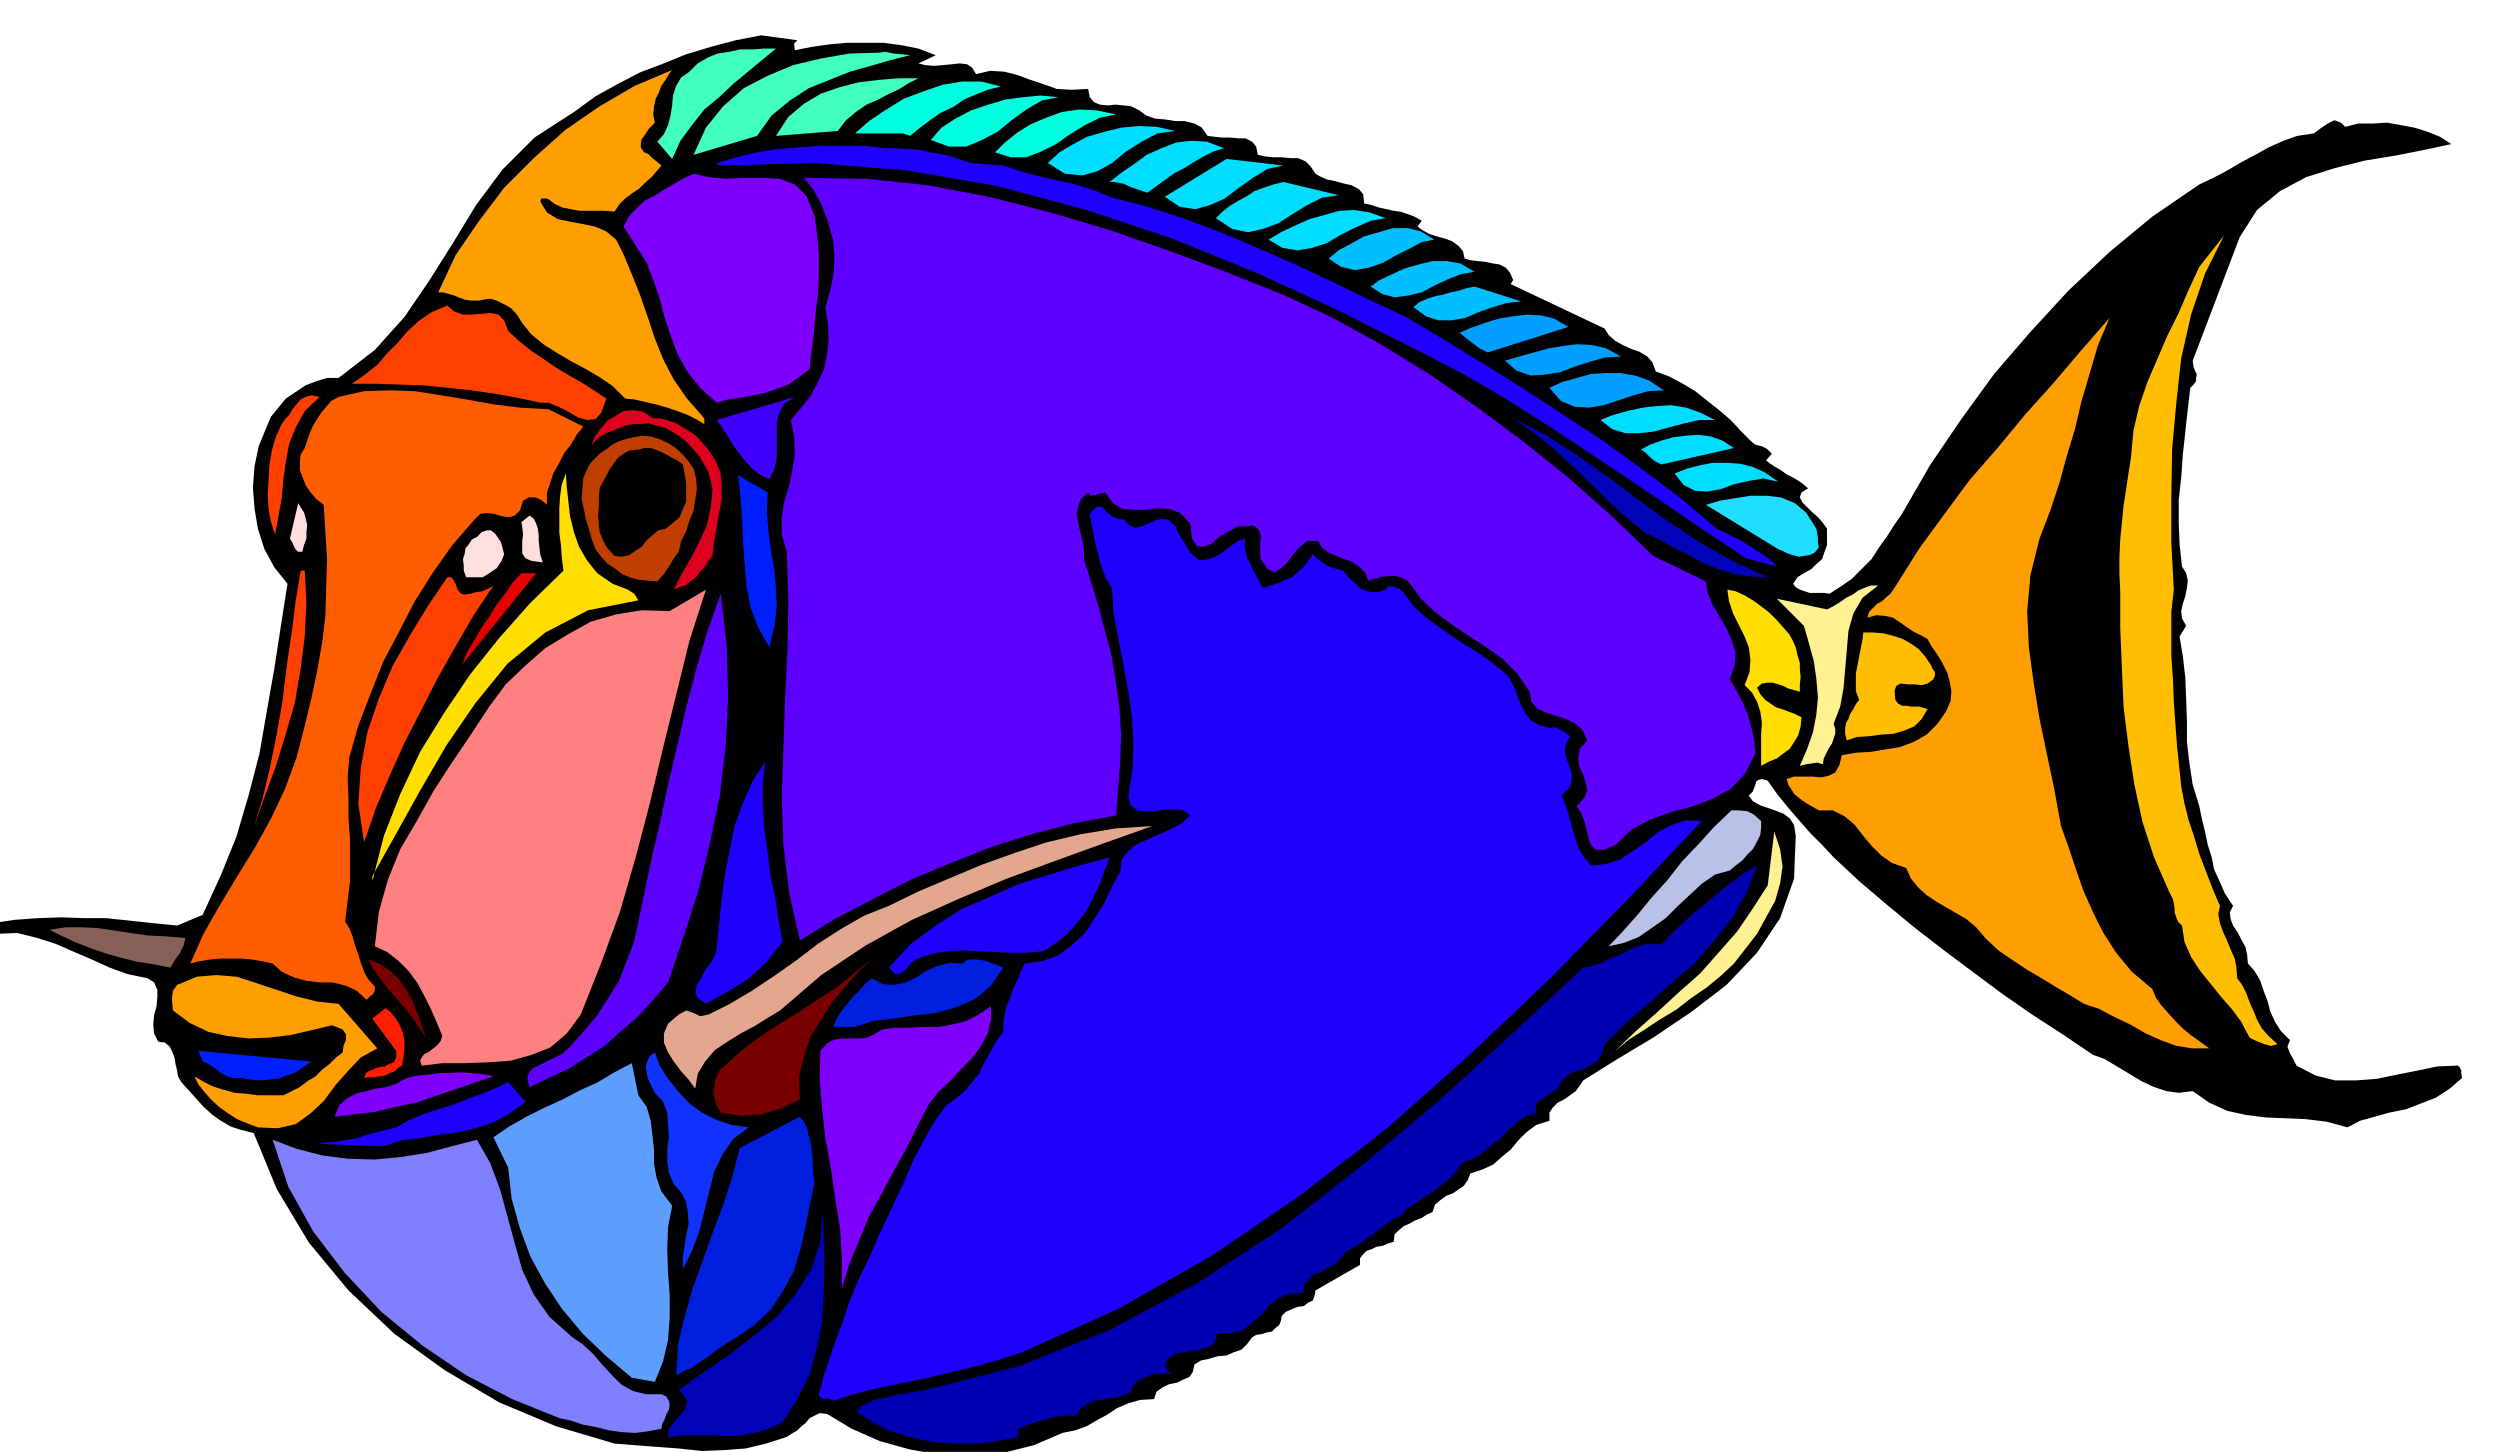 <svg xmlns="http://www.w3.org/2000/svg" width="490.455" height="284.832" fill-rule="evenodd" stroke-linecap="round" preserveAspectRatio="none" viewBox="0 0 3035 1763"><style>.brush1{fill:#000}.pen1{stroke:none}.brush2{fill:#40ffbf}.brush3{fill:#ff9e00}.brush5{fill:#00deff}.brush6{fill:#1f00ff}.brush7{fill:#8000ff}.brush8{fill:#5e00ff}.brush9{fill:#00bfff}.brush10{fill:#ffbf00}.brush11{fill:#ff4000}.brush12{fill:#009eff}.brush16{fill:#0003b8}.brush18{fill:#ffde00}.brush19{fill:#001fff}.brush21{fill:#ffdede}.brush23{fill:#fff091}.brush30{fill:#001fde}</style><path d="m968 49-4 4 1 8 20-4 21-3 22-2h45l22 3 20 4 21 8-21 10 8 2 11 1 11-1 11-1 9-1 9 1 6 4 5 8 17-4 17 1 16 4 16 6 15 5 17 6 18 1 20-1 2 10 5 6 7 3 10 1 9-1 10 1 9 1 10 5 8 6 11 4 12 1 13 2h11l12 3 9 5 7 10 8 1 9 1h10l11 1h8l8 4 5 6 2 10 9 2 10 1h10l11 1h9l9 4 6 6 6 9 5 3 9 4 10 2 11 3 9 2 9 5 5 6 1 11 9 2 9 3 9 2 9 2 8 1 9 3 8 3 9 5-5 7 5 4 9 5 9 3 11 3 8 3 8 6 5 6 2 9 7 2 9 1 9 1 10 2 7 1 8 4 5 6 4 9-3 5 114 54 5 8 8 7 9 5 11 5 9 3 10 6 6 7 4 11 16 6 17 9 15 9 15 12 14 11 14 12 12 13 13 13 5 4 8 2 6 3 6 6-7 8 5 4 6 4 7 4 7 5 6 3 7 4 6 4 7 6-8 5-2 6 3 6 6 6 6 6 7 6 6 7 5 7v20l-3 8-3 9-7 6-6 6-9 5-8 5-5 8 3 4 5 3 6 2 6 2h18l6 1 14-9 13-9 12-12 12-12 9-14 10-14 9-14 9-13 34-59 38-56 40-55 44-51 46-50 50-47 52-43 57-39 17-8 17-9 17-10 17-9 16-9 18-8 17-6 20-3 8-6 9-6 8-4 8 3 5 5 16-4h18l17-1 17 3 16 3 16 5 15 6 14 9-33 7-35 7-37 6-36 9-35 11-32 17-28 23-21 33-57 150 1 8 4 9-1 4v4l-3 4-4 4-3 26-3 27-3 28-2 28-3 27v28l1 26 3 27 5 8 2 9-1 9-2 10-3 9-2 9 1 9 5 9-8 13 4 24 3 26 1 26 1 27v25l3 26 4 26 8 26 3 15 4 16 3 15 5 16 3 15 7 15 6 14 10 15-4 8 1 8 3 8 6 9 4 8 5 9 2 9 1 11 8 9 7 12 4 12 5 13 3 12 6 13 7 11 11 11-3 8 3 8 4 7 4 8 23 12 24 6h25l26-2 24-5 25-5 24-5 25-1 2 2 2 4v4l1 5-15 13-17 11-18 7-18 7-20 4-18 5-18 5-15 8-26-7-25-3-24-1-24-1-24-3-23-5-22-10-20-14-17 2-15-2-15-5-15-7-15-9-15-9-15-9-14-5-37-25-37-24-36-25-35-26-36-27-35-27-35-29-33-28-16-15-15-14-14-15-14-14-14-16-13-15-13-16-12-17-7-2-4 1-3 2-1 4-3 8-5 5 5 7 9 5 9 3 11 4 8 3 8 6 5 8 2 13-2 52-17 48-28 42-37 39-43 33-46 31-45 27-40 25-4 6-5 7-7 5-7 5-8 4-6 6-4 6v10l-16 5-12 9-10 10-9 11-11 9-10 9-13 6-15 5-3 8-5 7-6 4-7 5-8 3-7 5-7 6-3 9-7 3-6 4-8 3-7 4-7 3-6 5-5 5-1 9-7 2-7 3-7 1-6 3-6 2-4 4-4 5v8l-54 31-1 6-2 6-6 3-5 4-8 1-7 3-7 3-5 5-1 6-2 5-5 4-4 4-6 1-6 2-7 1-5 3-6 8-7 7-9 3-9 4-11 1-10 3-10 2-8 5-2 9-4 6-7 3-8 4-10 2-8 4-7 5-3 9-17 1-14 4-14 6-12 8-13 7-12 7-14 5-15 3-35 15-36 9-38 3h-38l-39-7-36-10-34-15-30-18-9-1-6 3-6 3-5 6-5 4-5 5-7 4-6 4-25 8-25 6-27 2-26 1-28-3-27-2-26-2-25-2-71-21-69-29-66-39-61-44-56-53-48-58-39-65-28-68-16-4-12-4-12-7-10-7-11-10-9-10-9-10-9-10-4-7-1-7-2-8-1-7-3-8-3-6-6-5-8-1-5-10-1-11 1-11 3-11 1-11v-9l-4-9-8-5-24-5-22-8-22-10-21-9-23-10-22-7-24-6-25 1-4-2-3-4-1-5 3-2 27-4 28-2 28-1 28 1h27l28 3 28 3 30 3 31-13 22-48 19-47 15-51 13-50 9-52 9-51 8-52 8-51-16-20-12-22-8-25-4-24-2-26 2-26 5-24 9-22 6-14 9-11 9-11 12-8 12-8 13-5 13-4h14l44-34 36-40 30-44 29-46 28-46 32-43 39-39 48-31 26-19 27-15 27-14 29-11 27-11 30-9 30-8 31-6 44 6z" class="pen1 brush1"/><path d="m942 59-17 14-17 14-18 15-17 16-18 15-15 19-14 19-10 22-18-21 8-9 5-11 3-12 2-12 1-12 4-12 6-10 10-7 10-10 12-7 12-5 14-2 13-3h15l14-1h15zm163 8-24 6-24 7-25 7-25 10-25 10-23 15-22 18-18 25-77 23 15-33 21-26 25-22 29-15 31-13 34-8 34-6 35-1 9-1 10 2 10 1 10 1z" class="pen1 brush2"/><path d="m795 149-7 7-6 9-3 4-1 5v5l4 6 5 2 5 5 5 4 6 5-6 7-6 7-8 7-7 7-9 6-8 6-7 7-6 9-11-1h-31l-11-2-10-2-9-4-8-6-3-1h-6l-1 4 8 13 13 8 14 3 16 3 15 3 14 6 12 10 9 18 10 24 10 25 9 26 9 27 10 25 13 25 16 23 21 24v7l-10-6-10-5-13-5-12-4-14-4-13-3-13-3-11-1-15-15-16-11-17-10-17-9-17-10-16-10-16-13-12-15-4-7-4-5-5-5-5-3-6-3-6-3-6-2h-5l-11 2h-9l-7-1-6-2-7-3-7-2-7-2h-6l21-45 28-41 31-41 36-36 38-34 42-29 43-25 45-19-4 5-4 7-5 7-3 8-4 8-2 9-1 10 2 10z" class="pen1 brush3"/><path d="m1115 95-12 6-11 7-13 6-13 7-14 6-13 9-12 10-10 13-75 6 15-23 19-16 20-12 23-8 23-6 25-3 24-2h24z" class="pen1 brush2"/><path d="m1215 105-16 4-15 6-14 6-13 9-15 7-13 9-12 9-12 10-9-3h-58l17-15 21-14 21-13 24-9 23-8 24-4h23l24 6zm70 13-20 4-19 11-18 13-17 14-19 10-19 8h-21l-22-8 13-15 17-11 19-10 21-7 20-6 22-3 21-2 22 2zm70 21-20 4-18 9-18 11-17 12-18 9-18 7h-19l-19-6 12-12 15-12 16-10 19-8 19-7 21-3 21 1 24 5z" class="pen1" style="fill:#00ffde"/><path d="m1427 159-22 3-19 10-19 12-17 14-18 10-18 5-21-2-21-13 14-13 17-10 17-9 21-6 20-5 22-2 21 1 23 5z" class="pen1 brush5"/><path d="M2945 175h-34l-12 2-13 1-12 2-13 2-11 3-30 7-28 11-27 13-26 17-25 18-23 21-21 23-18 27-19 37-16 39-16 39-12 41-12 41-8 43-6 42-2 45-4 24-1 26 2 24 3 26 2 25 3 26 1 26-1 27 5 30 4 32 4 33 6 33 6 32 8 32 10 30 14 31 34 82 12 14 11 16 10 16 10 17 10 14 13 13 16 10 21 6 17 13 19 10 20 6 22 3h21l23-1 21-2 22-1 7-4 10-3 10-3 9-3-17 16-19 10-21 5-22 3h-24l-23 1-23 2-21 5-10-5-9-3-11-3-9-2h-17l-15-2-15-5-15-5-15-8-14-7-14-9-14-6-6 5-8 1-8-4-8-2-12-6-11-6-12-7-10-6-11-6-11-6-12-4-12-2-39-30-39-29-39-29-39-29-39-31-35-31-34-32-30-32 12 2 12 6 9 8 9 10 9 9 9 9 11 6 14 4 8 18 11 14 14 11 17 10 15 8 15 10 13 11 11 16 21 12 22 14 22 13 22 14 21 12 22 12 23 11 24 10 13 6 15 9 15 8 15 8 15 4 15 1 15-5 16-10-28-32-28-31-29-31-26-31-25-34-21-35-18-38-11-39-10-49-10-49-10-50-7-50-4-50 2-49 7-48 17-44 14-36 12-35 10-37 10-36 10-37 13-35 15-34 22-31-3-4-5-1-28 22-26 26-25 26-24 28-25 27-24 29-25 28-24 28-15 17-15 17-14 18-13 18-14 18-13 18-14 18-13 20h-10l139-206 30-35 31-34 31-35 32-33 32-32 34-29 37-25 41-19 27-24 30-19 31-16 34-11 33-8 36-2 34 2 35 8z" class="pen1 brush1"/><path d="m1486 180-13 4-12 6-12 7-11 7-12 6-11 8-11 8-11 8-6-2-6-2-6-2-5-2-6-3-6-1-6-1h-5l14-11 16-11 15-11 18-8 18-7 18-2 19 1 21 8z" class="pen1 brush5"/><path d="m1218 201 15 5 16 5 17 4 17 4 16 3 16 5 16 5 16 7 46 12 46 15 45 17 45 19 43 19 45 21 43 21 45 21 49 29 49 30 48 30 49 32 47 31 47 34 45 34 45 38 9 4 9 5 9 4 10 6 9 6 9 6 9 6 9 9-37-10-50-33-48-33-49-33-48-32-50-33-49-31-50-29-50-26-99-50-100-46-103-42-105-35-108-29-109-19-114-9-115 3-3-3 24-7 25-6 25-4 26-2 25-2h53l28 3h12l14 1 13 1 14 3 13 2 13 3 12 4 12 4 39 3z" class="pen1 brush6"/><path d="m1558 201-19 4-18 11-17 12-17 13-18 8-18 5-19-3-18-12 75-46 69 8z" class="pen1 brush5"/><path d="m989 263 3 22 2 24v24l-1 25-3 23-2 24-3 22-2 21-13 10-13 9-14 5-14 5-15 3-15 3-15 2-14 4-20-18-15-19-12-21-8-21-8-24-6-23-8-23-8-21-28-44 7-13 9-9 9-9 12-6 11-7 12-7 12-7 13-6 18 4 21 2 22-1h23l20 1 19 7 14 14 10 25z" class="pen1 brush7"/><path d="m1558 358 60 28 60 33 58 36 58 40 55 41 55 44 52 46 51 49 64 31 2 14 6 14 8 14 9 15 6 14 5 15-1 15-6 18 6 10 6 11 5 10 5 12 3 11 3 12 2 12 1 12-13 25-17 18-22 12-24 9-26 7-25 9-23 12-20 19-14 6h-9l-6-5-3-8-3-12-3-11-4-10-5-7 9-10 4-9-2-10-3-9-5-11-1-10 2-11 9-10-7-14-9-7-12-6-11-3-12-4-10-5-7-8-2-12-15-22-18-18-21-15-20-13-21-14-20-15-18-17-14-20-7-4-6-2-7-1-6 1h-6l-6 2-6 1-4 3-5-11-7-7-9-6-9-3-10-4-9-4-8-6-5-8h-13l-9 7-9 10-7 10-8 7-7 4-8-4-9-13v-21l1-6-2-6-3-4-5-3-6 1h-12l-11 6-12 7-9 8-10 4-8-1-6-9-2-18-12-13-13-5-15-1-14 2h-15l-13-1-12-7-9-13-6 1-6 2-6 1-3-4-9 8-3 9-2 9 2 11 2 9 3 12 2 11v13l9 28 9 30 8 30 8 31 5 31 4 31 2 31-1 31-5 67-53 10-50 13-50 16-48 19-48 20-45 23-46 24-44 27-13-58-7-58-2-59 2-58 2-60 3-60 1-60-2-59-6-22v-20l3-19 6-19 4-20 3-19-1-21-4-20 12-14 11-14 9-16 8-17 4-19 2-19-1-19-3-19 6-21 4-20 1-21-2-21-6-21-7-19-10-19-12-15 76 1 75 8 74 14 74 19 71 21 72 25 70 26 70 28z" class="pen1 brush8"/><path d="m1625 237-20 3-18 9-18 11-17 11-19 7-18 4-19-4-20-13 8-8 9-7 10-6 11-6 9-6 11-4 12-4 12-3 67 16zm57 28-18 3-18 8-18 9-17 10-18 6-18 3-18-3-17-10 15-9 17-8 18-8 18-5 18-5 18-1 19 3 19 7z" class="pen1 brush5"/><path d="m1741 291-15 3-15 8-16 8-16 9-17 6-17 3-17-4-15-10 12-10 15-8 16-9 18-5 17-5h18l16 4 16 10z" class="pen1 brush9"/><path d="m2639 716-3 27v54l2 28 1 27 2 28 2 27 3 28 2 20 4 21 5 20 7 21 6 20 8 21 8 21 9 21-2 10 2 11 4 11 5 11 4 10 5 11 2 11 1 13 6 8 5 10 4 11 5 11 4 10 6 11 8 9 11 10-8 2-8-2-10-4-8-4-10-19-11-15-14-16-12-15-13-16-11-17-8-18-3-20-5-5-2-5-2-6v-5l-1-6-1-5-3-6-2-4-18-41-14-43-10-46-7-46-6-48-2-47-2-48v-44l-1-22v-21l1-21 2-20 2-21 3-19 3-20 3-19 3-33 7-30 10-29 12-28 12-28 14-28 12-28 13-28 30-38-23 46-17 50-12 53-6 55-5 55-1 57v57l3 57z" class="pen1 brush10"/><path d="m1790 330-17 3-15 6-17 8-15 8-17 4-16 2-15-4-14-9 11-8 15-7 15-7 18-5 16-4h17l17 3 17 10zm57 36-18 2-17 5-17 6-16 7-17 3h-16l-15-5-15-11 7-6 9-4 9-3 10-2 10-3 10-2 9-3 10-2 57 18z" class="pen1 brush9"/><path d="m617 402 13 12 15 12 15 10 16 11 15 9 16 9 14 9 15 10-6 17-7 8-10 1-11-3-12-7-12-6-12-5h-10l-28-6-28-5-28-4-28-3-29-3-29-1-30-1h-29l16-11 15-12 12-14 13-13 12-14 13-12 16-11 19-8 8 7 11 4h11l12-1 11-1 9 2 7 7 5 13z" class="pen1 brush11"/><path d="m1806 428-10-5-8-6-9-7-7-6 14-6 17-6 16-5 18-3 17-2 17 1 16 4 17 10-98 31z" class="pen1 brush12"/><path d="m2476 654-11 44-4 44 2 44 6 44 7 43 9 43 9 43 8 44 9 25 9 27 9 26 12 27 12 24 16 25 19 23 25 21 4 10 7 10 8 9 9 10 9 9 11 9 10 7 11 8h-21l-19-3-19-7-18-8-19-11-19-9-19-10-18-6-18-11-17-10-18-11-17-10-18-12-16-11-15-14-12-14-12-10-12-7-12-7-12-7-12-8-10-9-9-11-6-13-17-6-13-9-12-12-10-12-11-14-12-10-14-7h-17l-7-4-7-4-6-4-4-3-6-5-3-5-4-6-2-7 9-3h22l11 1 9-2 8-4 5-9 3-12 17-3 18-1 18-3 18-3 16-6 16-9 13-13 11-16 5-12 1-12-2-11-3-11-6-12-6-10-7-10-5-9-9-5-8-4-9-6-7-5-9-6-9-2-11-1-11 3 2-7 5-5 5-5 6-3 5-5 5-4 4-6 4-6 27-43 30-41 31-42 34-39 33-40 35-39 34-40 34-39-14 33-10 34-10 34-8 34-10 33-9 33-11 33-13 34z" class="pen1 brush3"/><path d="m1968 433-19 1-18 5-19 6-18 7-19 3-17 1-17-6-14-12 17-5 18-5 18-5 18-3 17-2 18 1 17 4 18 10zm52 41-19 1-18 5-18 6-18 6-18 3-17-1-17-7-14-16 15-7 18-5 18-5 18-1h17l18 3 17 6 18 12z" class="pen1 brush12"/><path d="m388 482-18 17-11 20-8 20-4 22-3 21-2 23-4 22-4 22-5-15-3-16-1-18 1-17 1-18 3-18 5-17 7-15 4-6 5-5 4-7 5-6 5-6 6-3 7-2 10 2z" class="pen1 brush11"/><path d="m708 518-8 10-7 12-8 10-6 12-7 12-4 12-4 12v15l-7-6-7-3h-8l-7 4-4 12-6 6-7 2-8-1-10-3-9-1-8 1-7 7-27 31-24 34-22 35-19 37-19 36-15 38-15 39-11 39-2 24 1 25v25l2 26v50l-3 24-3 25 5 8 4 10 3 11 4 11 3 10 4 11 5 9 8 9v5l-2 4-4 3-4 4-12-11-13-6-16-4h-15l-17-2-15-4-15-7-11-10-14-3-12-2-12-1h-25l-12 1-13 2-12 3 16-36 20-35 21-35 21-34 20-36 17-36 14-38 10-39 8-33 7-33 6-34 4-33 1-35 1-34-2-33-2-33-9-7-7-8-6-9-3-8-4-10v-9l1-10 5-8 3-9 3-9 4-9 5-8 5-8 6-7 6-7 9-5 31-7 31-1 31 1 31 5 31 5 33 6 32 4 35 2 42 21z" class="pen1" style="fill:#ff5e00"/><path d="m934 582-12-6-9-7-9-10-7-9-8-11-6-10-7-11-6-8 95-28-13 8-6 11-3 12v43l-3 14-6 12z" class="pen1" style="fill:#4000ff"/><path d="M2082 510h-19l-18 4-19 5-18 5-18 2h-17l-16-5-14-11 15-6 18-5 18-4 18-2 17-1 18 3 17 6 18 9z" class="pen1 brush5"/><path d="m860 546 9 14 6 15 1 16v16l-3 16-3 17-3 17-2 18-5 6-4 7-6 6-5 7-7 5-6 5-7 2-7 3 9-18 11-19 11-21 9-20 5-23 2-21-5-21-11-19-8-9-7-8-9-7-8-5-10-6-9-2-11-3-10 1h-9l-9 2-8 3-7 3-8 3-7 4-6 5-5 6 4-11 7-9 8-10 10-6 10-6 12-1 12 2 12 8h9l10 3 9 3 10 6 8 5 8 6 6 7 7 8z" class="pen1" style="fill:#de001f"/><path d="m2146 701-22-1-19-3-19-6-18-7-18-10-18-9-18-10-17-8-22-18-20-18-19-19-19-18-20-19-19-17-21-16-20-14 39 20 39 25 37 26 37 28 36 26 39 26 39 22 43 20z" class="pen1 brush16"/><path d="m2105 544-88 20-8-4-6-5-6-6-5-3 11-6 14-5 14-4 16-2 15-1 15 2 14 5 14 9z" class="pen1 brush5"/><path d="m842 569 3 12 1 13-2 13-2 13-5 12-4 13-6 12-3 13-6 8-6 10-6 9-8 9-12-1-11-1-11-3-9-4-9-7-9-6-8-9-6-8-5-13-3-12-4-12-2-11-3-13 1-12 1-13 5-12 4-7 6-6 6-6 8-5 6-5 8-4 9-3 9-2 10-2 11 1 10 3 11 5 8 5 9 8 7 8 7 10z" class="pen1" style="fill:#bf4000"/><path d="m829 564 2 11 2 11v23l-4 9-4 10-8 7-9 7-9 2-7 6-7 6-6 8-8 5-7 5-9 2-9-1-9-10-5-9-4-10-1-9-1-11 1-11v-11l1-11 4-8 4-7 4-8 5-7 5-7 7-5 7-4 11-1 7-2h8l6 2 7 3 6 3 7 4 6 3 7 5z" class="pen1 brush1"/><path d="m2159 585-18-4-18 3-18 4-16 6-17 3-14-1-14-7-11-14 15-6 16-4 15-3h17l16 1 16 4 15 7 16 11z" class="pen1 brush5"/><path d="m744 709 8 3 10 4 8 5 5 8-61 12-52 27-46 38-39 48-35 51-32 55-30 54-28 50v6l14-55 20-51 24-51 29-47 31-46 35-44 38-43 41-40-2-16-1-15-2-15v-30l1-15 2-14 5-13 1 16 2 18 2 18 5 20 6 17 10 17 12 15 19 13z" class="pen1 brush18"/><path d="m932 598-1 24 2 24 3 23 4 23 2 22 1 23-3 24-6 25-14-25-9-24-5-26-2-26-2-27-1-27-2-27-3-27 36 21z" class="pen1 brush19"/><path d="m2205 642 1 5 1 6v6l1 6-5 6-6 3-7 1-6 1-8-2-6-2-6-3-5-2-88-54 17-5 18-3 19-3h20l17 2 17 7 14 12 12 19z" class="pen1" style="fill:#1fdeff"/><path d="M367 670h-5l-4-4-3-7-3-5 10-43 3 5 4 6 2 7 2 9-1 8v8l-3 8-2 8z" class="pen1 brush21"/><path d="m1365 631 6 7 8 3 7-2 8-3 8-4 8-2 8 1 9 8 2 5 3 6 3 5 4 6 6 10 10 9h7l8-2 7-3 7-4 6-5 7-5 6-4 9-3-1 7 1 8 2 8 4 8 3 7 4 7 4 7 4 8 9-3 10-3 8-4 9-3 7-7 7-6 5-7 6-8 7 7 9 6 4 2 5 2 6 1 6 2 3 4 5 6 6 5 6 6 6 3 8 2h8l9-3 3-4h7l7 3 6 6 11 15 14 13 15 11 17 12 15 10 18 11 17 12 17 14 6 9 5 10 3 10 5 11 4 8 7 8 10 6 14 3 5-1 6 3 6 3 6 5-5 9-1 10 2 9 4 10 2 8v9l-3 8-9 9 4 10 4 12 3 11 3 11 3 10 4 11 6 10 9 10 19-2 17-6 15-10 16-11 14-12 16-8 17-6 20 1-91 96-94 96-97 92-100 89-105 81-108 74-113 64-117 53-28 9-28 8-29 7-29 7-30 6-29 6-29 7-27 9-6-3-6 1-4-2-2-4 6-22 7-21 7-21 8-21 7-21 8-21 9-20 10-20 10-24 11-23 11-24 11-23 10-24 12-22 12-22 15-21 12-9 11-9 9-11 9-11 6-13 7-12 7-13 9-12v-12l2-11 3-11 4-9 3-10 5-10 4-10 5-10 21-3 20-7 16-12 16-15 12-18 12-19 9-20 10-17 2-16 8-10 10-8 14-6 13-6 14-6 13-7 11-10-8-6-11-1h-12l-12 2h-12l-10-1-8-7-2-11 5-33 1-31-2-32-4-30-6-32-6-31-6-32-2-31-7-11-4-10-4-11-2-10-3-11-2-10-2-11-2-9-1-6 4-6 6-4 6 1 4 5 7 6 7 3 8 1z" class="pen1 brush6"/><path d="m659 683-14-2-7-3-4-6v-15l1-8-1-9-1-6 10-8 5 4 3 6 2 6 1 8v7l1 9 1 8 3 9zm-47-10-3 8-6 9-9 6-8 5h-20l-3-8v-6l-1-8 2-6 1-7 4-5 4-6 6-3 6-6 6-2h5l5 4 3 4 4 6 2 7 2 8z" class="pen1 brush21"/><path d="m370 693 2 39-2 41-5 39-7 41-11 38-12 39-14 38-13 37 11-36 9-38 8-40 7-40 5-42 6-40 5-40 6-36h5z" class="pen1 brush11"/><path d="m651 696-90 111 6-15 9-15 8-14 10-14 9-15 10-13 9-13 11-12h18z" class="pen1" style="fill:#e60000"/><path d="m571 721 7-2 8-1 6-3 7-4-24 36-22 38-22 39-20 39-20 39-18 40-17 40-14 41-7-47 3-44 8-43 14-41 17-40 21-37 22-36 23-34h5l3 4 2 4 2 5 1 3 4 4 4 1 7-1z" class="pen1 brush11"/><path d="m2280 711-19 15-11 19-6 21-2 24-2 23-2 23-4 22-8 21 2 6v6l-2 6-2 6-4 6-3 6-3 6-1 7-7-2-6 1-7 1-8 2 9-21 7-20 4-21 2-21-2-23-3-21-6-22-6-21-33-33 61 13 8-4 8-5 7-5 8-4 7-5 7-3 8-3h9z" class="pen1 brush23"/><path d="m705 1232-17 23-20 17-23 9-25 7-28 2-28 1h-27l-25 3-2-6 2-4 3-4 6-3 5-4 5-4 4-5 2-6-7-17-7-16-8-16-8-15-11-15-12-12-14-11-15-7 5-42 11-39 15-37 20-34 20-36 22-34 23-34 23-35 20-27 24-23 24-21 28-17 27-15 31-9 31-5 34 1 44-26-20 62-16 65-16 65-16 67-17 65-19 66-23 63-25 63z" class="pen1" style="fill:#ff8080"/><path d="m2172 770 4 7 4 9 2 9 3 10v8l1 9-1 9v9l-7-2-7-2-6-3-6-2-7-2h-6l-7 1-6 5 4 8 6 7 6 4 7 5 7 2 8 3 8 3 8 4-1 11-3 11-5 8-5 8-8 6-8 6-10 4-9 5v-39l1-13-2-14-4-12-6-11-9-9 6-16 1-15-2-15-5-13-7-14-7-14-5-15-2-14 10 2 11 5 10 6 11 8 9 7 9 9 7 8 8 9z" class="pen1 brush18"/><path d="m811 1193-18 21-18 20-21 18-20 18-22 14-22 14-24 11-23 11-3-10 2-7 5-6 9-4 9-5 9-4 9-5 7-6 18-20 17-20 14-22 13-21 9-24 9-23 5-24 5-24 10-48 11-47 10-47 11-47 11-47 12-46 14-47 16-45 7 62 2 62-3 60-7 61-12 57-14 58-18 56-19 56z" class="pen1 brush8"/><path d="m2345 809 1 3 3 4v4l-2 5-7 5-7 2-9-1h-8l-9-1-5 3-2 6 1 11 3 4 5 3h5l6 1h10l10 3-7 12-9 9-12 5-13 4-15 1-15 2-15 1-12 4-2-8v-7l1-6 3-5 2-6 4-6 3-6 4-5-4-11v-21l2-10 2-11 2-10 2-10 1-9h12l12 1 12 3 12 4 9 5 10 7 8 9 8 12z" class="pen1 brush10"/><path d="m904 941-6 5-1-17v-15l1-16 2-15 2-16 2-15 2-17 3-16 7 14 4 16 2 15v17l-3 15-4 16-6 14-5 15z" class="pen1 brush1"/><path d="m950 1144-10 12-10 13-11 10-11 10-13 8-13 8-13 7-12 7-10-7-3-7 2-9 5-8 5-10 7-9 5-9 2-8 3-30 3-30 4-30 6-30 6-30 10-27 12-27 15-23-3 27v28l2 27 4 28 3 27 6 27 4 27 5 28z" class="pen1 brush6"/><path d="M2138 997v8l-1 9-4 8-5 9-7 7-6 7-8 6-7 6-18 5-16 11-15 14-15 14-14 14-17 12-16 11-18 7-18 4 17-18 17-19 18-22 19-21 18-23 20-21 19-21 21-20h9l10 1 8 4 9 8z" class="pen1" style="fill:#b8c2e8"/><path d="m1399 1003-59 21-58 21-60 22-57 24-58 26-56 31-54 36-50 43-15 9-16 10-17 9-16 10-15 10-12 14-9 15-3 18-8-11-9-10-9-12-7-11-5-12v-11l5-12 13-11 9-5 9 3 8 4 10-2 26-13 27-16 27-18 27-19 26-20 28-18 28-16 30-12 37-18 38-16 38-16 39-14 39-13 42-10 42-7 45-3z" class="pen1" style="fill:#e3a68f"/><path d="m2105 1170-16 15-17 14-19 13-18 14-20 12-18 12-19 12-17 14 25-24 26-23 26-24 26-23 23-26 22-25 19-28 18-28 8-65 7 21 3 21-3 21-6 21-11 20-11 20-14 18-14 18z" class="pen1 brush23"/><path d="m1347 1041-6 16-6 17-8 16-8 16-11 14-12 14-14 11-15 10-21 2h-19l-20-1-19-1-19-1-19 1-19 3-19 7-7 5-5 7-6 5-7 1-8-8 27-29 31-23 32-20 35-15 34-15 36-11 36-11 37-10z" class="pen1 brush6"/><path d="m1948 1268-3 11-5 9-9 5-8 5-11 3-8 4-8 7-5 10-8 5-9 6-5 3-3 4-2 5 1 6-14 5-11 8-10 9-9 10-11 8-10 9-12 7-13 5-7 10-8 9-10 8-10 8-11 7-11 7-10 7-8 9-10 4-8 6-8 6-7 6-8 5-8 6-9 5-9 6-5 7-6 6-9 5-8 5-9 3-7 6-6 7-1 10-18 1-13 6-11 9-9 11-11 9-11 9-14 4h-17l-2 8-4 6-7 3-8 3-9 1-9 2-9 1-8 4-4 3-2 4-2 4 3 5 1 2 4 3h-15l-8 1-7 3-8 3-5 4-5 5-1 7-9 3-9 3-9 1-9 2-9 1-8 4-8 5-6 9h-10l-10 1-9 1-8 3-9 2-9 3-8 3-7 3v10l-26 5-25 3h-27l-26-2-27-6-24-7-22-11-19-13 6-7 9-4 9-4 12-2 11-3 12-2 12-2 12-2 114-29 110-44 105-56 102-66 96-75 94-79 90-82 88-82 11-2 11-4 11-5 12-5 12-6 12-5 12-2 14 1 13-14 14-13 13-12 15-12 14-12 15-12 15-11 17-10-12 32-17 30-22 28-24 28-29 25-28 25-28 24-25 25z" class="pen1" style="fill:#0000b3"/><path d="m225 1139-2 9-5 10-6 8-5 9-20-4-20-3-20-5-18-5-20-7-18-7-17-8-14-7 20-3h20l19 1 20 3 20 3 21 3 21 1 24 2z" class="pen1" style="fill:#876157"/><path d="m971 1335-11 5-11 6-12 3-11 4-13 1-13 1-13-2-12-2-5-9-2-7-2-8 1-7 1-8 3-7 3-6 6-5 21-19 23-17 23-15 24-15 23-15 23-15 22-18 22-18-17 16-17 19-16 19-14 22-13 21-8 24-6 25 1 27zm-454-75-8-12-8-12-10-12-9-11-11-12-9-12-9-12-6-12 15 6 13 9 10 10 9 13 7 13 6 15 5 14 5 15z" class="pen1" style="fill:#7a0000"/><path d="m1218 1175-15 22-19 16-23 10-25 7-26 3-26 4-25 3-21 7h-26l3-9 5-8 5-7 6-7 6-7 7-7 6-7 8-7 14 7 14 1 13-3 13-6 12-8 14-6 15-4 16 1 4-4 6-1h6l7 1 6 1 7 3 6 2 7 3z" class="pen1 brush30"/><path d="m411 1219 47 54-20 11-16 17-15 17-14 19-16 15-18 13-22 5-24-1-13-5-12-5-11-7-10-7-10-9-8-9-8-10-5-10 10 6 12 6 12 4 15 4 13 1 15 2h31l10-5 10-5 9-7 10-6 8-8 9-7 8-8 8-6 1-8 3-7v-7l-4-6-13-5-25 6-26 6-26 3-24 1-26-3-23-5-23-11-20-15-1-10v-7l1-7 5-7 24-10 24-2 24 2 25 8 24 8 24 8 24 6 27 3z" class="pen1 brush3"/><path d="m1128 1340-14 27-14 28-15 27-15 28-15 27-12 29-12 29-9 30v-36l-2-36-6-37-5-36-7-37-4-37-3-36 1-34 9-10 9-4 9-1h19l10-1 9-4 10-6 15-2h17l18-1h18l17-3 17-4 15-8 15-10v16l-4 17-8 15-11 15-14 14-13 14-14 13-11 14z" class="pen1 brush7"/><path d="m488 1294-5 3-4 4-6 2-5 3-7 1-6 1h-7l-6 1 3-7 7-3 7-3 8-1 5-3 6-2 3-6v-8l-29-39 16-13 6 5 6 7 5 8 4 10 2 9v10l-1 10-2 11z" class="pen1" style="fill:#ff1f00"/><path d="m378 1289-10 7-9 6-11 4-10 4-12 1-11 1-11-1-11-2h-9l-6-1-6-3-5-3-6-5-5-3-5-3-5-2-5-13 137 13z" class="pen1 brush19"/><path d="m909 1369-19 14-13 19-10 21-6 24-6 24-6 24-9 24-11 22v-14l2-13 2-14 3-14-1-14-2-12-6-12-9-10-6-14-2-14v-15l2-14-1-15-1-15-5-13-10-11-3-6-3-6-3-7-1-6-1-7 2-7 3-6 6-4 6 16 10 16 12 15 14 15 15 11 18 9 18 6 21 3z" class="pen1" style="fill:#1233ff"/><path d="m775 1330 10 14 5 17 2 17 2 18v17l3 17 6 17 13 17-5 26-1 27 1 28 2 28v27l-2 27-6 26-10 25-28-5-32-27-28-27-25-30-20-30-18-33-13-35-10-36-4-37-18-37 19-13 21-12 22-11 22-10 21-11 22-10 20-12 21-11 8 39z" class="pen1" style="fill:#5e9eff"/><path d="m599 1307-24 8-23 8-24 8-23 8-25 5-24 6-25 3-25 3 6-14 9-8 11-6 12-3 12-3 13-2 12-4 13-7 13-3 13-1 13-2h13l12-1 14 1 13 1 14 3z" class="pen1 brush7"/><path d="m638 1338-19 14-20 11-22 7-22 5-23 3-23 4-23 3-21 7-80-3 12-2 13-1 12-2 12-2 11-4 12-3 12-3 12-3 16-9 17-7 17-6 18-5 17-7 17-6 17-7 17-8 21 24z" class="pen1 brush6"/><path d="m989 1436-6 27-5 27-6 26-8 27-13 24-15 23-20 19-25 17-10 6-9 6-8 6-8 6-8 5-8 6-10 4-9 5 2-37 8-34 10-35 12-33 12-34 13-34 11-34 9-35 73-38 5 6 4 9 2 9 3 11 1 11 1 11v11l2 12z" class="pen1 brush30"/><path d="m579 1384 16 28 12 32 9 33 9 33 9 32 14 30 19 27 28 25 12 8 13 12 11 13 12 13 11 11 14 8 16 4h19l6 3 3 5 1 5-1 6-3 5-2 6-3 6-1 6-16 3-16 2-16-1-15-2-16-4-16-3-15-5-14-3-57-23-56-29-53-36-50-41-45-48-38-50-30-54-19-57 29 11 31 8 31 4 33 1 31-3 32-5 30-8 31-8z" class="pen1" style="fill:#8080ff"/><path d="m950 1727-17 8-17 5-18 3-17 1-18-1h-36l-16 2 1-10 5-7 6-7 6-6 4-7 1-6-3-7-7-7 29-21 31-21 30-23 29-24 23-28 19-30 11-34 3-38 1 31 1 34-1 35-2 35-6 32-9 33-15 30-18 28z" class="pen1 brush16"/></svg>
